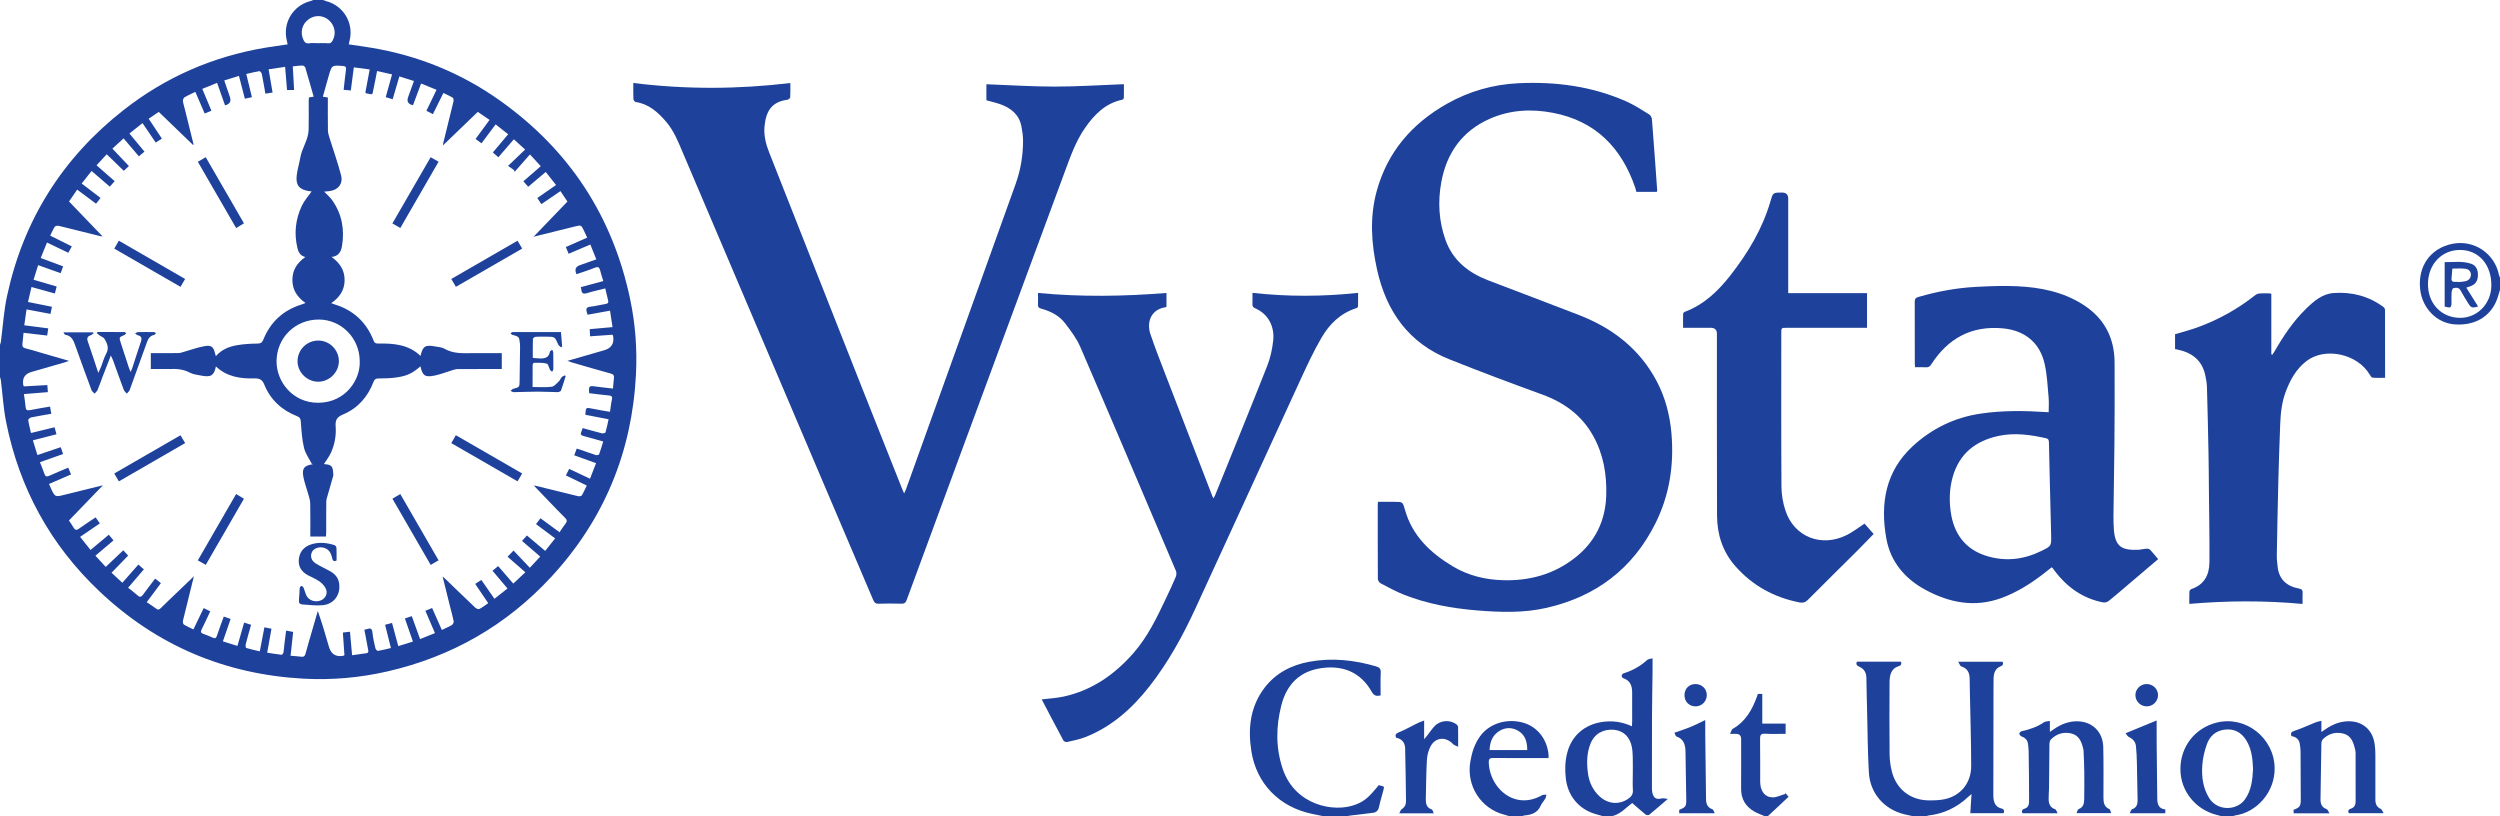 <?xml version="1.0" encoding="UTF-8"?><svg id="Layer_1" xmlns="http://www.w3.org/2000/svg" viewBox="0 0 924.259 301.817"><defs><style>.cls-1{fill:#1e429b;}</style></defs><path class="cls-1" d="M119.413,0c.362.133.717.298,1.089.393,6.426,1.63,10.315,8.04,8.772,14.471-.114.475-.21.955-.338,1.541,2.793.417,5.537.788,8.267,1.24,17.327,2.864,33.23,9.319,47.535,19.465,25.697,18.225,41.826,42.827,48.275,73.687,1.908,9.132,2.583,18.412,2.105,27.721-1.476,28.72-11.873,53.778-31.43,74.891-16.502,17.815-36.72,29.359-60.378,34.803-10.268,2.363-20.712,3.278-31.229,2.692-28.993-1.615-54.181-12.299-75.295-32.264-18.159-17.171-29.628-38.14-34.523-62.632-1.018-5.092-1.309-10.328-1.949-15.496-.046-.373-.206-.732-.313-1.097,0-3.98,0-7.961,0-11.941.11-.361.272-.714.321-1.083.745-5.651,1.082-11.388,2.276-16.942,6.047-28.125,20.52-51.091,43.153-68.815,15.448-12.098,32.938-19.742,52.313-22.992,2.728-.458,5.471-.819,8.281-1.235-.117-.532-.201-.959-.304-1.382-1.599-6.531,2.205-12.916,8.709-14.627.37-.097.723-.264,1.083-.399,1.194,0,2.388,0,3.582,0ZM20.257,108.503c-2.92-.812-5.703-1.586-8.616-2.396-.445,1.917-.845,3.636-1.286,5.534,2.98.598,5.826,1.168,8.846,1.774-.184.924-.351,1.766-.525,2.639-3.016-.565-5.868-1.1-8.864-1.662-.293,2.062-.554,3.901-.834,5.87,3.027.387,5.862.75,8.859,1.133-.137.929-.263,1.781-.392,2.655-2.951-.342-5.789-.671-8.741-1.013-.146,1.494-.253,2.819-.411,4.139-.117.976.27,1.407,1.239,1.632,1.736.403,3.435.962,5.148,1.459,3.494,1.014,6.988,2.03,10.857,3.154-.798.274-1.199.431-1.612.551-4.096,1.185-8.192,2.37-12.291,3.542q-3.724,1.064-3.018,4.912c.016.088.089.166.232.421,2.81-.157,5.705-.319,8.658-.484.069.945.125,1.719.19,2.609-2.966.241-5.814.472-8.859.719.224,1.64.502,3.141.614,4.654.088,1.196.508,1.516,1.706,1.263,2.402-.508,4.836-.861,7.356-1.296.164.99.297,1.793.441,2.663-2.57.452-5.014.842-7.435,1.344-.431.089-1.126.695-1.085.972.233,1.586.652,3.144,1.024,4.786,3.019-.735,5.799-1.411,8.717-2.121.238.866.453,1.649.71,2.586-2.94.756-5.752,1.48-8.727,2.245.572,1.859,1.104,3.586,1.675,5.439,2.956-.995,5.748-1.934,8.62-2.901.32.923.575,1.657.874,2.518-2.893,1.025-5.67,2.008-8.56,3.031.597,1.537,1.171,2.904,1.658,4.301.341.978.818,1.163,1.777.725,2.286-1.044,4.618-1.986,7.019-3.007.37.872.693,1.631,1.06,2.496-2.78,1.202-5.442,2.354-8.154,3.527.267.625.448,1.083.655,1.53,1.568,3.367,1.565,3.349,5.162,2.446,4.547-1.142,9.101-2.252,14.106-3.488-4.376,4.536-8.436,8.744-12.559,13.018.592.901,1.185,1.698,1.663,2.559.56,1.011,1.102,1.153,2.088.431,1.953-1.43,4.006-2.724,6.117-4.14.554.797,1.024,1.472,1.55,2.227-2.463,1.681-4.818,3.288-7.289,4.975,1.352,1.707,2.568,3.242,3.84,4.847,2.338-1.948,4.506-3.755,6.763-5.635.603.731,1.152,1.397,1.734,2.102-2.278,1.925-4.43,3.744-6.694,5.657,1.318,1.425,2.516,2.719,3.825,4.134,2.225-2.107,4.327-4.098,6.486-6.142.66.716,1.218,1.323,1.805,1.959-2.079,2.146-4.067,4.198-6.147,6.344,1.268,1.18,2.569,2.389,3.987,3.709,2.017-2.287,3.945-4.473,5.933-6.728.69.601,1.312,1.143,2.035,1.772-1.958,2.28-3.849,4.482-5.832,6.791,1.241.996,2.41,1.839,3.464,2.807.913.838,1.442.612,2.102-.311,1.406-1.965,2.909-3.861,4.437-5.871.793.629,1.434,1.138,2.123,1.685-1.782,2.388-3.47,4.65-5.24,7.021,1.232.839,2.401,1.584,3.51,2.409.65.483,1.073.4,1.637-.16,2.047-2.031,4.147-4.01,6.228-6.006,1.911-1.834,3.825-3.665,6.056-5.802-1.427,5.757-2.754,11.04-4.021,16.337-.11.46-.003,1.282.298,1.476,1.098.704,2.322,1.213,3.548,1.82,1.319-2.731,2.541-5.263,3.803-7.879.863.43,1.59.792,2.424,1.208-1.112,2.347-2.121,4.552-3.204,6.719-.41.821-.282,1.26.584,1.575,1.212.442,2.415.914,3.591,1.444.862.389,1.213.135,1.5-.732.777-2.341,1.651-4.649,2.53-7.09.908.32,1.685.593,2.538.893-.962,2.783-1.891,5.47-2.864,8.287,1.902.593,3.579,1.116,5.38,1.678.858-2.993,1.656-5.774,2.474-8.63.978.312,1.75.559,2.572.822-.701,2.507-1.383,4.836-1.983,7.186-.112.437-.004,1.325.191,1.384,1.622.493,3.288.84,5.006,1.246.599-3.113,1.139-5.921,1.71-8.892.943.195,1.725.357,2.611.541-.537,3.007-1.041,5.823-1.581,8.848,1.848.282,3.592.581,5.348.769.2.021.615-.56.675-.906.186-1.073.235-2.17.364-3.254.185-1.553.395-3.103.611-4.782.993.192,1.748.338,2.599.502-.323,2.996-.629,5.833-.949,8.8,1.447.126,2.728.201,3.998.358.935.115,1.298-.275,1.535-1.156.837-3.111,1.76-6.2,2.654-9.296.622-2.153,1.25-4.305,1.876-6.457,1.577,4.453,2.85,8.874,4.136,13.29q1.168,4.01,5.297,3.281c.087-.015.161-.097.408-.252-.185-2.701-.376-5.494-.571-8.352.947-.11,1.76-.204,2.628-.304.262,2.953.511,5.751.773,8.696,1.874-.264,3.585-.496,5.293-.75.863-.129.757-.716.634-1.352-.471-2.425-.914-4.855-1.381-7.353.383-.081.678-.108.947-.208,1.227-.458,1.885-.294,2.037,1.254.193,1.966.654,3.911,1.097,5.843.089.388.667,1.001.93.958,1.586-.257,3.146-.675,4.798-1.059-.749-2.985-1.442-5.748-2.157-8.597.941-.245,1.698-.442,2.577-.671.766,2.849,1.517,5.644,2.302,8.565,1.892-.588,3.582-1.112,5.417-1.682-1.013-2.916-1.977-5.693-2.967-8.543.954-.321,1.722-.58,2.549-.858,1.053,2.914,2.04,5.646,3.064,8.482,1.904-.765,3.638-1.462,5.499-2.211-1.213-2.826-2.353-5.48-3.539-8.243.95-.393,1.699-.703,2.495-1.033,1.236,2.792,2.393,5.408,3.591,8.114,1.366-.658,2.612-1.169,3.751-1.858.365-.221.697-.955.618-1.373-.324-1.7-.82-3.367-1.24-5.049-.925-3.712-1.843-7.426-2.856-11.511.555.497.815.715,1.058.949,3.652,3.52,7.289,7.057,10.974,10.543.379.358,1.198.729,1.544.556,1.135-.568,2.147-1.383,3.296-2.165-1.651-2.439-3.217-4.753-4.82-7.12.868-.559,1.556-1.003,2.276-1.467,1.65,2.374,3.221,4.635,4.848,6.975,1.698-1.345,3.211-2.543,4.817-3.815-1.878-2.222-3.664-4.334-5.544-6.558.742-.608,1.406-1.152,2.1-1.722,1.908,2.211,3.707,4.296,5.588,6.476,1.452-1.366,2.744-2.581,4.461-4.196-2.277-1.986-4.405-3.841-6.574-5.732.829-.861,1.407-1.461,2.208-2.293,2.026,2.144,3.959,4.189,6.025,6.375,1.344-1.453,2.56-2.767,3.827-4.138-2.334-2.015-4.466-3.855-6.712-5.794.66-.734,1.21-1.345,1.813-2.015,2.255,1.91,4.437,3.758,6.745,5.714,1.294-1.629,2.454-3.091,3.682-4.636-2.44-1.821-4.727-3.528-7.077-5.282.624-.814,1.121-1.463,1.657-2.163,2.406,1.769,4.67,3.434,7.041,5.177.811-1.176,1.464-2.227,2.224-3.193.652-.828.577-1.403-.184-2.142-1.819-1.766-3.552-3.62-5.313-5.446-2.014-2.089-4.021-4.185-6.227-6.483.481.063.625.068.762.102,5.199,1.283,10.394,2.583,15.602,3.829.421.101,1.183-.005,1.353-.282.693-1.125,1.217-2.354,1.856-3.653-2.613-1.268-5.095-2.472-7.724-3.748.421-.838.785-1.562,1.214-2.415,2.602,1.227,5.084,2.398,7.703,3.634.797-2.049,1.503-3.861,2.235-5.742-2.833-1.024-5.424-1.961-8.062-2.914.335-.909.605-1.642.911-2.472.537.164,1.001.289,1.454.447,1.874.65,3.735,1.342,5.626,1.937.353.111,1.113-.047,1.194-.265.566-1.513,1.003-3.074,1.52-4.747-2.592-.729-4.962-1.425-7.35-2.051-.81-.212-1.107-.57-.797-1.371.191-.491.355-.993.549-1.541,2.468.682,4.798,1.361,7.152,1.944.398.098,1.228-.123,1.298-.361.456-1.548.757-3.141,1.137-4.842-3.011-.581-5.817-1.122-8.606-1.66.225-2.677.097-2.794,2.676-2.241,2.069.444,4.169.747,6.452,1.146.24-1.606.373-3.082.703-4.512.275-1.191-.171-1.452-1.248-1.547-2.403-.211-4.795-.548-7.143-.828-.229-2.66-.024-2.819,2.341-2.475,2.096.305,4.207.501,6.449.761.123-1.362.199-2.592.355-3.812.131-1.021-.226-1.468-1.262-1.751-4.781-1.307-9.535-2.715-14.297-4.095-.44-.128-.866-.308-1.626-.583,4.789-1.381,9.213-2.647,13.631-3.932q3.93-1.143,3.253-5.207c-.022-.134-.121-.256-.248-.513-2.68.189-5.386.381-8.284.585-.044-.93-.084-1.779-.125-2.649,2.9-.259,5.599-.5,8.436-.754-.326-2.127-.622-4.057-.932-6.082-2.902.527-5.564,1.01-8.278,1.503-.106-.317-.184-.547-.259-.778-.403-1.23-.324-2.028,1.307-2.196,1.917-.198,3.797-.728,5.706-1.027.818-.128,1.003-.521.842-1.218-.331-1.437-.68-2.87-1.069-4.505-2.324.586-4.548,1.042-6.701,1.725-1.421.451-2.054.112-2.159-1.34-.017-.239-.11-.472-.204-.854,2.788-.755,5.529-1.497,8.33-2.255-.429-1.438-.848-2.659-1.151-3.909-.282-1.163-.74-1.517-1.968-1.022-2.228.9-4.531,1.614-6.785,2.4q-1.137-2.497,1.214-3.332c1.995-.707,3.992-1.411,6.113-2.16-.776-1.926-1.472-3.653-2.211-5.489-2.731,1.165-5.308,2.263-8.021,3.42-.371-.888-.684-1.637-1.039-2.487,2.701-1.192,5.259-2.321,7.882-3.478-.467-1.018-.821-1.835-1.212-2.632-1.017-2.074-1.021-2.061-3.304-1.492-4.944,1.232-9.891,2.455-15.287,3.793,4.357-4.53,8.404-8.738,12.509-13.006-.882-1.314-1.701-2.536-2.585-3.854-2.43,1.659-4.703,3.211-7.05,4.813-.545-.83-.996-1.516-1.497-2.278,2.328-1.613,4.557-3.156,6.924-4.796-1.322-1.674-2.534-3.209-3.812-4.827-2.238,1.892-4.312,3.646-6.473,5.473-.631-.715-1.178-1.334-1.789-2.027,2.168-1.881,4.258-3.695,6.428-5.577-1.314-1.429-2.511-2.731-3.997-4.348-1.981,2.25-3.838,4.36-5.695,6.469-.05-.214-.099-.428-.149-.642-.676-.477-1.353-.954-2.258-1.592,2.186-2.09,4.187-4.003,6.312-6.035-1.416-1.295-2.745-2.511-4.156-3.801-1.977,2.289-3.818,4.421-5.736,6.642-.722-.624-1.347-1.165-2.044-1.768,1.899-2.254,3.739-4.437,5.674-6.733-1.594-1.253-3.06-2.406-4.634-3.644-1.801,2.404-3.486,4.654-5.243,6.999-.766-.569-1.426-1.06-2.179-1.62,1.736-2.364,3.403-4.634,5.166-7.036-1.505-1.027-2.886-1.969-4.351-2.969-4.274,4.114-8.476,8.159-12.905,12.422.073-.503.082-.643.115-.778,1.27-5.149,2.555-10.295,3.791-15.453.106-.443.052-1.233-.218-1.404-1.067-.675-2.249-1.167-3.495-1.778-1.339,2.702-2.582,5.211-3.882,7.833-.886-.46-1.61-.836-2.404-1.248,1.267-2.618,2.472-5.108,3.754-7.757-1.937-.786-3.756-1.524-5.72-2.321-1.03,2.769-2.009,5.402-2.983,8.023q-2.679-.579-1.803-3.014c.699-1.94,1.404-3.877,2.154-5.947-1.874-.587-3.556-1.114-5.394-1.69-.844,2.878-1.645,5.611-2.473,8.433-.908-.269-1.689-.5-2.572-.761.79-2.833,1.545-5.54,2.346-8.412-1.89-.429-3.646-.828-5.543-1.259-.438,2.224-.808,4.267-1.247,6.294-.642,2.965-.059,2.393-2.826,1.938-.076-.012-.133-.134-.256-.266.513-2.751,1.036-5.552,1.593-8.54-2.098-.278-3.965-.526-5.861-.777-.391,3.015-.74,5.708-1.107,8.542-.958-.086-1.797-.162-2.66-.24.307-2.681.548-5.098.876-7.503.126-.922-.158-1.218-1.068-1.292-4.168-.336-4.174-.361-5.314,3.606-.733,2.55-1.438,5.109-2.175,7.733.704.114,1.22.198,1.848.3,0,4.107-.039,8.131.029,12.153.016.956.327,1.926.614,2.855,1.416,4.585,3.045,9.112,4.249,13.75.841,3.243-1.241,5.614-4.616,5.88-.505.04-1.008.094-1.647.154,1.126,1.185,2.216,2.083,2.997,3.197,3.61,5.146,4.632,10.895,3.583,17.021-.341,1.992-1.246,3.692-3.854,3.934,3.122,2.21,4.871,4.951,4.841,8.631-.03,3.677-1.901,6.345-4.948,8.46.539.196.849.326,1.169.423,7.031,2.128,11.871,6.634,14.517,13.469.34.878.805,1.031,1.661,1.02,5.675-.074,11.233.321,15.666,4.583.834-3.612,1.708-4.181,5.441-3.496,1.167.214,2.458.289,3.444.858,3.202,1.848,6.654,1.659,10.119,1.617,1.99-.024,3.98-.004,5.971-.004h5.069v5.869c-.695,0-1.284,0-1.873,0-4.776.001-9.553-.015-14.329.019-.67.005-1.355.2-2.006.396-2.173.653-4.298,1.517-6.507,1.987-3.655.779-4.62.071-5.349-3.397-2.963,2.532-4.722,3.478-8.687,4.093-2.244.348-4.55.376-6.829.398-.998.01-1.461.262-1.829,1.231-2.105,5.552-5.812,9.795-11.28,12.076-2.348.979-2.897,2.149-2.731,4.453.242,3.349-.353,6.655-1.758,9.723-.68,1.484-1.718,2.804-2.583,4.179,3.054.183,3.324.909,3.471,3.781.01.197.012.407-.041.594-.673,2.374-1.365,4.743-2.033,7.118-.21.749-.505,1.513-.515,2.274-.053,3.83-.02,7.662-.029,11.493-.001.521-.067,1.043-.1,1.525h-5.785c0-4.171.054-8.242-.035-12.31-.025-1.142-.424-2.287-.732-3.409-.589-2.145-1.414-4.242-1.814-6.419-.564-3.067.367-4.146,3.438-4.581.056-.008.094-.141.14-.215l-.373.182c-1.016-2-2.444-3.902-2.951-6.024-.753-3.15-.948-6.448-1.183-9.698-.08-1.108-.325-1.607-1.383-2.023-5.622-2.209-9.831-6.03-12.106-11.651-.781-1.929-1.76-2.364-3.688-2.313-5.197.138-10.197-.617-14.206-4.434-.7,3.317-1.78,4.06-5.195,3.431-1.556-.287-3.228-.466-4.585-1.188-2.368-1.26-4.81-1.381-7.355-1.3-1.342.043-2.687.008-4.03.008-.975,0-1.95,0-2.906,0v-5.869c3.506,0,6.888.025,10.269-.022.662-.009,1.325-.281,1.979-.463,2.612-.727,5.183-1.696,7.841-2.133,2.383-.391,3.153.434,3.679,2.797.059.267.155.527.279.939,2.158-2.498,4.941-3.564,7.902-4.062,2.435-.41,4.934-.57,7.406-.584,1.266-.007,1.796-.373,2.26-1.514,2.648-6.517,7.356-10.843,14.095-12.93.435-.135.855-.319,1.488-.559-3.075-2.165-4.833-4.825-4.856-8.468-.023-3.683,1.73-6.382,4.777-8.535-1.89-.477-2.553-1.812-2.912-3.298-1.309-5.411-.716-10.686,1.641-15.678.901-1.909,2.398-3.538,3.614-5.282-.25-.027-.686-.052-1.113-.126-3.46-.597-4.786-2.135-4.425-5.632.233-2.253.952-4.451,1.332-6.694.607-3.577,2.989-6.629,3.09-10.323.099-3.629.018-7.264.028-10.896.001-.375.081-.75.12-1.092.603-.09,1.083-.161,1.711-.255-1.042-3.663-2.035-7.237-3.107-10.787-.101-.335-.704-.734-1.072-.733-1.123.004-2.245.19-3.538.323.163,2.934.321,5.776.484,8.723h-2.611c-.237-2.85-.469-5.648-.71-8.553-2.116.314-4.055.601-6.099.905.507,2.976.978,5.737,1.463,8.581-.944.154-1.749.286-2.651.434-.456-2.557-.849-4.948-1.337-7.32-.082-.401-.627-1.057-.866-1.019-1.595.255-3.165.667-4.864,1.056.716,2.949,1.387,5.716,2.084,8.584-.946.2-1.744.369-2.614.553-.739-2.86-1.44-5.574-2.18-8.435-1.91.596-3.628,1.132-5.434,1.695.752,2.188,1.435,4.148,2.101,6.114q.821,2.422-1.813,3.084c-.959-2.724-1.922-5.46-2.928-8.314-1.92.776-3.68,1.487-5.484,2.216,1.189,2.841,2.272,5.428,3.383,8.084-.92.376-1.673.684-2.497,1.02-1.179-2.726-2.293-5.304-3.454-7.989-1.45.712-2.778,1.281-4.006,2.017-.354.212-.641.935-.577,1.368.18,1.221.561,2.412.859,3.615,1.028,4.157,2.054,8.315,3.081,12.473-.075.043-.15.086-.225.128-4.205-4.053-8.41-8.105-12.657-12.197-1.294.877-2.469,1.673-3.725,2.524,1.696,2.551,3.273,4.923,4.887,7.351-.86.553-1.547.995-2.278,1.466-1.656-2.438-3.216-4.734-4.892-7.199-1.651,1.311-3.212,2.549-4.841,3.842,1.949,2.346,3.742,4.505,5.572,6.708-.765.635-1.399,1.162-2.084,1.73-1.915-2.256-3.732-4.398-5.635-6.639-1.443,1.323-2.744,2.517-4.142,3.799,2.098,2.211,4.067,4.287,6.107,6.437-.68.636-1.285,1.202-1.891,1.768-2.119-2.055-4.167-4.041-6.311-6.12-1.241,1.338-2.451,2.643-3.768,4.062,2.268,1.989,4.459,3.91,6.705,5.879-.639.719-1.19,1.338-1.804,2.029-2.273-1.955-4.45-3.828-6.739-5.798-1.25,1.588-2.428,3.083-3.656,4.642,2.425,1.85,4.662,3.555,6.985,5.327-.618.784-1.122,1.425-1.675,2.127-2.378-1.772-4.631-3.45-6.983-5.202-1.06,1.553-2.004,2.935-2.998,4.391,4.116,4.285,8.157,8.492,12.373,12.881-.459-.034-.607-.024-.745-.058-5.149-1.283-10.293-2.587-15.452-3.827-.453-.109-1.258.034-1.466.347-.646.972-1.084,2.083-1.671,3.279,2.738,1.363,5.332,2.655,7.988,3.976-.489.887-.885,1.605-1.301,2.36-2.68-1.288-5.21-2.504-7.882-3.788-.801,1.976-1.539,3.793-2.322,5.726,2.837,1.053,5.511,2.046,8.295,3.08-.326.894-.603,1.654-.917,2.517-2.861-1.015-5.541-1.966-8.333-2.957-.594,1.898-1.12,3.579-1.687,5.393,2.909.851,5.652,1.653,8.549,2.5-.23.876-.436,1.662-.68,2.591ZM132.986,133.519c.004-8.475-6.767-15.371-15.108-15.385-8.752-.014-15.555,6.723-15.635,15.349-.07,7.595,5.94,15.483,15.452,15.42,10.124-.067,15.614-8.625,15.291-15.384ZM117.623,15.965c0,.003,0,.006,0,.009,1.192,0,2.398-.111,3.572.035.939.117,1.363-.293,1.761-.991,1.415-2.483.86-5.601-1.366-7.561-2.153-1.896-5.22-2.016-7.537-.296-2.376,1.764-3.137,4.758-1.934,7.433.446.993.956,1.621,2.232,1.407,1.063-.178,2.18-.036,3.272-.036Z"/><path class="cls-1" d="M707.524,301.817c-1.144-.252-2.292-.483-3.43-.758-7.463-1.806-12.708-7.7-13.165-15.421-.446-7.533-.461-15.093-.653-22.641-.105-4.122-.215-8.245-.266-12.367-.024-1.953-.847-3.371-2.613-4.13-.974-.418-1.294-.955-.932-1.867h16.309c.261.745.259,1.299-.916,1.691-2.984.995-3.271,3.621-3.285,6.212-.049,8.803-.072,17.607.019,26.409.022,2.112.322,4.27.842,6.319,1.661,6.555,6.926,10.609,13.714,10.641,1.975.009,4.005-.034,5.917-.466,5.908-1.334,9.7-6.024,9.691-12.297-.013-9.092-.311-18.184-.485-27.275-.032-1.69-.031-3.382-.084-5.071-.067-2.115-.817-3.714-3.063-4.399-.477-.145-.722-1.048-1.163-1.742h16.438c.191.703.331,1.265-.852,1.726-1.943.758-2.483,2.596-2.515,4.524-.055,3.282-.029,6.565-.035,9.847-.019,10.792-.038,21.584-.051,32.376-.001.745-.016,1.498.078,2.234.219,1.709,1.034,3.062,2.777,3.492,1.18.291,1.23.903.967,1.776h-12.34c.137-2.163.28-4.421.448-7.075-.602.511-.923.76-1.218,1.038-4.146,3.899-9.012,6.258-14.691,6.894-.329.037-.642.216-.963.328h-4.478Z"/><path class="cls-1" d="M592.887,301.817c-1.122-.321-2.251-.622-3.365-.967-6.013-1.862-9.924-6.781-10.639-13.053-.371-3.257-.287-6.447.553-9.599,1.674-6.277,6.401-10.302,12.83-11.274,3.805-.575,7.397-.097,11.063,1.591.037-.683.088-1.196.088-1.71 0-3.582-.038-7.164-.007-10.746.022-2.517-.72-4.486-3.336-5.355-.26-.086-.584-.57-.547-.821.05-.344.357-.837.657-.93,3.28-1.012,6.203-2.607,8.744-4.937.406-.372,1.145-.381,2.03-.649,0,1.789.015,3.31-.003,4.83-.068,5.717-.184,11.433-.211,17.15-.041,8.656-.027,17.313-.021,25.97 0.0.639.037,1.299.197,1.912.505,1.932,1.528,2.425,3.456,1.943.598-.149,1.296.1,2.22.195-2.547,2.187-4.689,4.068-6.898,5.867-.256.208-1.019.137-1.31-.098-1.639-1.322-3.206-2.733-4.968-4.262-2.296,1.693-4.435,4.355-7.846,4.94h-2.687ZM603.649,286.024c0-2.036.042-4.073-.015-6.107-.036-1.285-.101-2.589-.357-3.843-.75-3.675-3.103-5.902-6.441-6.252-4.011-.42-7.288,1.4-8.764,4.969-1.464,3.541-1.508,7.25-1.017,10.975.44,3.338,1.748,6.285,4.263,8.615,3.131,2.902,7.224,3.259,10.632.932,1.123-.767,1.834-1.665,1.733-3.183-.135-2.027-.033-4.07-.033-6.106Z"/><path class="cls-1" d="M489.595,301.817c-1.539-.314-3.08-.617-4.617-.942-11.997-2.542-20.477-11.13-22.356-23.224-1.292-8.313-.451-16.39,4.893-23.39,4.196-5.497,10-8.42,16.631-9.629,8.302-1.514,16.504-.639,24.577,1.72,1.276.373,1.826.93,1.749,2.374-.147,2.769-.043,5.551-.043,8.374-1.499.32-2.419.213-3.285-1.327-4.072-7.249-10.585-9.809-18.321-8.806-8.243,1.069-13.098,5.971-15.102,13.783-2.036,7.938-2.12,15.914.593,23.748,4.556,13.157,18.849,16.109,26.972,12.923,3.134-1.23,4.723-2.572,8.426-7.137.401.095.832.185,1.255.303.188.052.361.16.69.311-.061.386-.092.809-.199,1.213-.542,2.06-1.194,4.096-1.625,6.178-.287,1.387-1.001,2.068-2.348,2.226-2.61.306-5.219.619-7.826.943-.77.096-1.535.238-2.302.359h-7.762Z"/><path class="cls-1" d="M821.564,301.817c-.609-.165-1.214-.348-1.828-.493-7.958-1.881-13.583-8.831-13.631-16.851-.051-8.362,5.308-15.302,13.378-17.326,10.733-2.691,21.279,5.663,21.462,16.758.147,8.937-6.638,16.49-14.691,17.581-.279.038-.539.217-.808.331h-3.881ZM832.956,284.415c-.135-3.788-.485-7.442-2.487-10.688-1.868-3.028-4.559-4.455-8.165-3.954-3.254.453-5.366,2.474-6.407,5.359-.896,2.485-1.518,5.161-1.7,7.791-.289,4.186.216,8.325,2.492,12.051,3.029,4.96,10.265,4.834,13.291.546,2.386-3.381,2.774-7.25,2.976-11.107Z"/><path class="cls-1" d="M558.257,301.817c-.696-.207-1.387-.438-2.09-.618-8.707-2.228-14.102-10.686-12.592-19.58.582-3.43,1.586-6.645,3.654-9.476,3.386-4.635,9.74-6.647,15.769-4.995,5.245,1.437,8.905,5.955,9.496,11.736.04.388.005.782.005,1.375-.653,0-1.233,0-1.813,0-6.214,0-12.428.039-18.641-.03-1.35-.015-1.687.423-1.641,1.706.249,6.923,5.245,13.12,11.627,13.872,2.932.346,5.587-.42,8.128-1.829.422-.234,1.03-.133,1.553-.187-.121.472-.148.999-.383,1.405-.521.901-1.295,1.677-1.703,2.618-1.148,2.65-3.335,3.44-5.944,3.643-.422.033-.831.236-1.246.361h-4.179ZM564.622,277.299c-.003-2.922-.678-5.479-3.191-7.029-2.429-1.498-5.074-1.436-7.439.184-2.32,1.589-3.181,4.01-3.293,6.845h13.924Z"/><path class="cls-1" d="M652.594,301.817c-1.352-.592-2.773-1.064-4.043-1.798-3.219-1.86-4.891-4.646-4.86-8.45.05-6.116.014-12.232.011-18.349q-.001-1.911-1.971-1.918c-.535-.002-1.071-0-2.106-0.0.41-.825.529-1.59.948-1.829,4.85-2.758,7.324-7.243,9.098-12.262.064-.181.102-.371.167-.614.265-.032.503-.079.742-.084.243-.004.486.033.941.07v10.935h8.631v3.783c-2.532,0-5.058.104-7.57-.038-1.582-.09-1.899.479-1.876,1.939.083,5.27.014,10.542.04,15.812.017,3.393,1.651,5.691,4.534,5.772,1.56.044,3.145-.811,4.718-1.26l-.015-.445c.305.362.611.723,1.259,1.49-2.615,2.443-5.184,4.843-7.753,7.244-.298,0-.597,0-.896,0Z"/><path class="cls-1" d="M924.259,107.174c-.213.694-.442,1.383-.636,2.081-2.011,7.228-8.122,11.276-16.126,10.676-6.651-.499-11.999-5.953-12.764-13.018-.916-8.461,3.797-15.121,11.861-16.762,7.988-1.625,15.64,3.458,17.284,11.471.076.369.252.717.381,1.074v4.478ZM909.295,117.504c6.393.15,11.618-5.054,11.762-11.714.168-7.74-4.46-13.221-11.297-13.379-6.837-.158-11.99,5.082-12.13,12.335-.14,7.282,4.718,12.596,11.665,12.758Z"/><path class="cls-1" d="M234.136,30.677c19.423,2.421,38.646,2.333,58.058.019,0,1.914.057,3.595-.048,5.265-.021.335-.625.86-1.011.911-5.577.74-7.904,3.858-8.482,9.79-.324,3.326.446,6.494,1.67,9.592,11.353,28.742,22.669,57.498,34.017,86.242,4.991,12.643,10.03,25.267,15.05,37.899.235.592.496,1.173.858,2.024.283-.598.495-.962.635-1.351,13.545-37.707,27.086-75.415,40.623-113.124,1.846-5.142,2.714-10.467,2.718-15.914.001-1.773-.262-3.569-.603-5.316-.852-4.373-3.869-6.788-7.836-8.195-1.63-.578-3.335-.948-5.117-1.444v-5.933c8.484.315,16.905.874,25.326.871,8.435-.003,16.87-.566,25.521-.892,0,1.55.024,3.323-.029,5.093-.007.234-.377.608-.633.662-6.184,1.311-10.244,5.457-13.665,10.355-3.502,5.015-5.495,10.765-7.596,16.445-12.833,34.7-25.655,69.403-38.475,104.108-6.651,18.003-13.297,36.009-19.914,54.024-.36.981-.808,1.413-1.909,1.382-2.834-.079-5.673-.094-8.505.005-1.21.043-1.61-.551-2.015-1.505-6.207-14.614-12.45-29.212-18.669-43.821-17.218-40.447-34.434-80.894-51.633-121.348-1.712-4.027-3.301-8.125-6.187-11.493-3.012-3.515-6.367-6.574-11.236-7.303-.349-.052-.854-.673-.872-1.049-.09-1.879-.041-3.764-.041-5.999Z"/><path class="cls-1" d="M612.53,70.935h-7.547c-.15-.536-.277-1.097-.463-1.637-5.07-14.745-14.675-24.549-30.349-27.579-7.965-1.54-15.857-1.132-23.358,2.179-10.225,4.513-15.975,12.638-17.962,23.463-1.321,7.196-.92,14.366,1.539,21.306,2.709,7.641,8.494,12.162,15.802,14.976,11.201,4.312,22.451,8.499,33.635,12.854,12.347,4.808,22.333,12.479,28.64,24.388,3.198,6.04,4.892,12.53,5.476,19.339.998,11.636-.701,22.818-5.937,33.288-8.399,16.794-21.995,27.049-40.235,31.214-8.531,1.948-17.155,1.657-25.798.941-9.194-.762-18.203-2.391-26.817-5.754-3.037-1.186-5.918-2.788-8.813-4.309-.477-.251-.937-1.058-.941-1.611-.057-9.154-.041-18.308-.037-27.462 0-.245.042-.49.089-1.001h6.059c3.048,0,3.079-.009,3.887,2.881,2.711,9.692,9.447,16.021,17.709,20.977,5.687,3.41,11.956,4.931,18.592,5.118,9.826.277,18.793-2.196,26.572-8.291,7.44-5.83,11.265-13.607,11.557-23.045.238-7.715-1.012-15.157-4.811-21.992-4.234-7.617-10.751-12.372-18.874-15.325-11.508-4.183-22.978-8.486-34.347-13.028-15.029-6.004-23.273-17.722-26.691-33.114-2.141-9.64-2.788-19.383-.139-29.057,3.974-14.515,13.07-25.007,26.003-32.303,8.209-4.631,17.085-7.155,26.519-7.589,13.715-.631,27.053,1.127,39.702,6.706,2.978,1.314,5.738,3.14,8.529,4.843.515.315.949,1.152.999,1.781.695,8.761,1.317,17.529,1.949,26.295.01.136-.069.278-.141.55Z"/><path class="cls-1" d="M757.401,152.396c0-1.907.141-3.748-.029-5.56-.387-4.142-.559-8.354-1.481-12.387-1.789-7.823-7.393-12.306-15.416-13.054-11.636-1.084-20.305,3.705-26.512,13.353-.493.766-.976,1.096-1.886,1.041-1.327-.081-2.663-.021-4.082-.021-.035-.574-.085-1.007-.085-1.44-.005-7.562.018-15.124-.028-22.686-.007-1.075.302-1.548,1.358-1.855,6.888-2.003,13.903-3.325,21.057-3.714,5.099-.277,10.228-.487,15.322-.254,8.656.396,17.069,2.044,24.527,6.817,7.723,4.943,11.554,12.14,11.625,21.254.078,9.998.004,19.998-.062,29.997-.047,7.159-.211,14.317-.28,21.475-.034,3.523-.184,7.063.09,10.566.495,6.324,3.129,7.499,8.708,7.342,1.133-.032,2.256-.347,3.39-.421.431-.028,1.02.124,1.3.419,1.022,1.075,1.944,2.245,2.959,3.446-3.636,3.091-7.191,6.115-10.748,9.137-2.501,2.125-4.971,4.288-7.535,6.335-.523.417-1.453.655-2.107.526-7.535-1.48-13.333-5.669-17.911-11.702-.269-.355-.523-.722-.788-1.081-.027-.037-.082-.054-.284-.18-1.061.836-2.166,1.727-3.291,2.59-4.715,3.613-9.719,6.731-15.329,8.773-9.802,3.568-19.095,1.766-27.957-2.998-7.646-4.11-12.976-10.352-14.539-18.999-2.32-12.832-.345-24.794,9.683-34.092,7.095-6.579,15.577-10.702,25.271-12.12,8.014-1.172,16.047-1.081,24.094-.552.287.019.575.026.967.043ZM758.313,197.768c-.168-6.804-.338-13.608-.502-20.412-.11-4.57-.217-9.14-.311-13.71-.016-.791-.089-1.4-1.079-1.624-5.805-1.313-11.64-2.12-17.553-.86-8.56,1.824-14.549,6.609-16.969,15.251-1.179,4.211-1.31,8.529-.704,12.856,1.081,7.723,5.111,13.782,13.284,16.279,6.947,2.122,13.603,1.357,20.087-1.799,3.813-1.856,3.846-1.788,3.746-5.98Z"/><path class="cls-1" d="M431.251,108.314v5.053c-.141.104-.213.201-.298.213-5.56.801-7.079,5.662-5.641,9.935,1.738,5.166,3.745,10.244,5.701,15.334,5.641,14.676,11.315,29.339,16.978,44.006.157.407.335.806.576,1.385.26-.423.473-.683.594-.98,6.476-15.999,13.012-31.974,19.351-48.028,1.168-2.958,1.855-6.198,2.195-9.369.53-4.949-1.663-9.706-6.655-11.881-.754-.329-1.068-.706-1.028-1.53.062-1.279.017-2.563.017-4.182,13.048,1.449,25.924,1.41,39.048-.002,0,1.845.026,3.463-.031,5.078-.008.216-.405.524-.679.61-5.782,1.827-9.856,5.824-12.783,10.846-2.865,4.917-5.289,10.108-7.673,15.286-13.014,28.258-25.911,56.57-38.949,84.817-4.691,10.163-10.067,19.964-16.996,28.816-6.407,8.184-13.974,14.971-23.802,18.818-2.15.841-4.467,1.271-6.73,1.79-.382.088-1.113-.208-1.291-.538-2.723-5.062-5.381-10.159-8.037-15.217,2.78-.347,5.502-.477,8.127-1.052,10.449-2.287,18.754-8.075,25.734-16.008,5.329-6.057,8.737-13.232,12.146-20.416,1.234-2.6,2.465-5.205,3.577-7.858.268-.639.295-1.582.027-2.212-11.735-27.624-23.463-55.251-35.361-82.805-1.353-3.133-3.524-5.966-5.611-8.713-2.201-2.898-5.414-4.459-8.88-5.42-.812-.225-1.17-.55-1.136-1.412.054-1.376.014-2.756.014-4.372,15.942,1.528,31.657,1.266,47.496.007Z"/><path class="cls-1" d="M689.314,193.59c1.067,1.206,2.24,2.53,3.381,3.819-2.18,2.232-4.273,4.422-6.418,6.56-5.918,5.899-11.878,11.756-17.771,17.68-.963.968-1.799,1.345-3.239,1.064-9.34-1.822-17.246-6.141-23.58-13.252-4.783-5.369-6.868-11.816-6.894-18.883-.081-22.383-.041-44.766-.047-67.149q-.001-2.238-2.281-2.24c-3.329-.001-6.658-0-10.229-0,0-1.815-.024-3.532.028-5.247.007-.232.353-.566.613-.663,7.116-2.655,12.354-7.705,16.894-13.519,6.456-8.269,11.821-17.172,14.774-27.35.932-3.211.899-3.221,4.32-3.221q2.246-0,2.247,2.269c0,10.943,0,21.886,0,32.83,0,.637,0,1.273,0,2.09h29.138v12.811h-1.835c-9.302,0-18.603-.001-27.905.001-1.953.001-1.96.007-1.96,1.997-.002,18.952-.064,37.904.066,56.854.02,2.928.568,5.968,1.488,8.753,3.22,9.746,13.343,13.705,22.708,8.976,2.237-1.13,4.246-2.713,6.502-4.181Z"/><path class="cls-1" d="M851.277,223.277c-14.07-1.289-27.895-1.213-41.882-.015,0-1.661-.046-3.143.036-4.619.018-.315.444-.769.776-.881,4.755-1.611,6.598-5.288,6.632-9.905.064-8.937-.116-17.877-.199-26.815-.041-4.426-.058-8.852-.144-13.277-.161-8.198-.335-16.395-.578-24.591-.046-1.575-.319-3.166-.677-4.705-1.287-5.529-5.144-8.231-10.443-9.278-.192-.038-.383-.079-.675-.139v-5.49c2.757-.833,5.588-1.541,8.313-2.538,7.748-2.833,14.888-6.788,21.363-11.927.458-.363,1.136-.57,1.729-.616,1.186-.092,2.385-.025,3.579-.015.141.001.282.058.608.129v22.41l.386.142c.271-.414.565-.817.811-1.245,3.28-5.709,6.927-11.157,11.666-15.774,2.869-2.795,5.978-5.492,10.156-5.792,6.731-.485,13.002,1.128,18.502,5.213.296.22.521.741.522,1.123.029,8.252.022,16.503.022,25.004-1.598,0-3.122.074-4.63-.052-.378-.032-.786-.659-1.04-1.094-4.537-7.777-16.629-10.344-23.495-4.97-3.733,2.922-5.913,6.877-7.553,11.22-1.479,3.916-1.905,7.998-2.062,12.123-.257,6.753-.501,13.506-.673,20.262-.239,9.44-.421,18.881-.588,28.322-.022,1.282.174,2.569.293,3.851.447,4.8,3.308,7.373,7.835,8.238,1.148.219,1.491.636,1.424,1.725-.076,1.23-.018,2.468-.018,3.976Z"/><path class="cls-1" d="M847.927,299.409c2.353-.907,2.681-1.381,2.675-3.918-.014-5.867-.03-11.735-.079-17.602-.008-.988-.124-1.985-.3-2.959-.302-1.679-1.443-2.53-3.063-2.784-.385-1.174-.063-1.591,1.163-1.984,2.618-.839,5.117-2.048,7.679-3.07.638-.254,1.329-.373,2.227-.616v4.146c.686-.465,1.117-.755,1.545-1.049,2.548-1.751,5.316-2.879,8.45-2.916,5.159-.061,8.868,3.081,9.668,8.233.197,1.27.287,2.567.294,3.852.031,5.619.035,11.238 0,16.857-.01,1.599.473,2.764,2.018,3.47.415.19.595.896,1.008,1.57h-12.887c-.271-.749-.233-1.365.822-1.685,1.188-.36,1.733-1.332,1.738-2.51.025-6.065.014-12.13-.009-18.196-.002-.536-.15-1.079-.282-1.606-.612-2.439-1.5-4.742-4.249-5.436-2.785-.702-5.326-.033-7.428,1.959-.379.359-.678,1.001-.689,1.519-.143,6.955-.232,13.912-.326,20.868-.023,1.682.521,2.969,2.276,3.598.415.149.618.89,1.028,1.529h-13.214c-.02-.373-.044-.838-.067-1.271Z"/><path class="cls-1" d="M760.706,300.677h-13.016c-.272-.741-.302-1.366.78-1.693,1.839-.555,1.687-2.235,1.691-3.598.017-5.913-.087-11.826-.168-17.738-.011-.839-.131-1.677-.219-2.514-.158-1.511-1.036-2.376-2.436-2.885-.367-.133-.785-.701-.789-1.073-.003-.296.548-.789.922-.869,2.937-.627,5.722-1.568,8.226-3.296.496-.342,1.264-.291,2.144-.47v4.033c.703-.471,1.14-.758,1.57-1.055,2.463-1.698,5.148-2.794,8.171-2.855,5.723-.115,9.867,3.731,10.004,9.518.147,6.212.076,12.43.07,18.645-.002,1.833.218,3.459,2.2,4.307.336.144.406.909.643,1.494h-12.794c.26-.552.376-1.341.738-1.476,1.735-.651,2.073-2.041,2.096-3.59.05-3.38.07-6.762.03-10.143-.031-2.629-.163-5.257-.271-7.885-.016-.391-.135-.78-.231-1.164-.605-2.419-1.629-4.581-4.297-5.205-2.856-.667-5.431.11-7.515,2.185-.388.386-.556,1.145-.565,1.736-.083,5.468-.099,10.937-.156,16.405-.014,1.338-.182,2.678-.146,4.013.046,1.689.584,3.083,2.436,3.683.385.125.557.908.884,1.489Z"/><path class="cls-1" d="M530.062,300.697h-12.734c.331-.612.468-1.271.862-1.516,1.159-.718,1.625-1.772,1.612-3.007-.069-6.512-.156-13.024-.324-19.535-.055-2.128-1.24-3.508-3.385-3.935-.353-1.073-.062-1.505,1.047-1.955,2.418-.983,4.699-2.301,7.051-3.454.664-.325,1.377-.549,2.32-.918v6.91c.508-.596.741-.85.952-1.121.977-1.251,1.853-2.596,2.941-3.741,2.095-2.204,5.71-2.428,8.114-.597.271.207.533.623.54.948.046,2.281.025,4.563.025,7.309-.81-.408-1.47-.556-1.853-.964-2.78-2.964-6.669-2.59-8.464,1.034-.726,1.466-1.148,3.203-1.237,4.843-.261,4.812-.293,9.636-.399,14.456-.037,1.689.288,3.152,2.183,3.801.337.115.46.853.75,1.44Z"/><path class="cls-1" d="M619.044,270.887c2.231-.789,4.123-1.379,5.949-2.127,1.73-.709,3.392-1.585,5.445-2.559,0,2.234-.017,3.912.003,5.589.092,7.896.2,15.793.29,23.689.02,1.734.537,3.072,2.356,3.709.376.131.536.88.877,1.491h-13.155c0-.405,0-.834-0-1.264,2.454-1.034,2.64-1.27,2.607-3.977-.072-5.859-.161-11.719-.283-17.577-.051-2.453-.601-4.634-3.32-5.57-.356-.122-.494-.875-.769-1.405Z"/><path class="cls-1" d="M787.383,300.678c.314-.592.464-1.36.829-1.482,1.717-.571,2.082-1.87,2.062-3.4-.063-4.622-.141-9.245-.258-13.866-.051-2.031-.139-4.067-.347-6.087-.164-1.601-1.131-2.667-2.607-3.369-.508-.241-.815-.905-1.234-1.399,3.996-1.641,7.596-3.119,11.491-4.719,0,3.039-.021,5.664.004,8.288.064,6.811.159,13.622.219,20.434.019,2.117.428,3.918,2.98,4.175v1.424h-13.138Z"/><path class="cls-1" d="M793.601,252.894c2.325-.015,4.199,1.784,4.233,4.062.033,2.264-1.846,4.17-4.132,4.191-2.299.021-4.189-1.806-4.232-4.092-.043-2.264,1.826-4.147,4.132-4.162Z"/><path class="cls-1" d="M622.758,257.062c-.019-2.417,1.661-4.153,4.038-4.171,2.355-.018,4.192,1.748,4.217,4.056.025,2.282-1.828,4.179-4.103,4.202-2.369.024-4.133-1.712-4.151-4.087Z"/><path class="cls-1" d="M40.977,131.425c-1.117,2.873-2.127,5.447-3.117,8.028-.604,1.574-1.132,3.178-1.79,4.728-.218.514-.732.903-1.11,1.35-.386-.435-.944-.807-1.133-1.316-2.02-5.435-4.003-10.884-5.949-16.347-.685-1.924-1.361-3.771-3.771-4.1-.197-.027-.341-.448-.67-.912h10.938c.084.105.167.21.251.315-.356.262-.677.627-1.076.766-1.157.401-1.533,1.009-1.098,2.254,1.301,3.723,2.502,7.482,3.883,11.654.457-.987.764-1.571,1.003-2.18.652-1.661,1.104-3.428,1.953-4.979,1.122-2.05.335-3.742-.649-5.401-.333-.562-1.17-.819-1.762-1.236-.382-.269-.737-.576-1.104-.866.082-.146.165-.293.247-.439,3.323,0,6.647-.008,9.97.018.222.002.442.266.663.408-.203.223-.364.546-.617.653-2.037.867-2.055.859-1.389,2.93.986,3.065,1.991,6.124,2.996,9.183.146.445.339.875.607,1.559.278-.592.478-.923.595-1.28,1.082-3.294,2.113-6.606,3.241-9.884.452-1.315.223-2.083-1.209-2.407-.345-.078-.621-.461-.928-.704.355-.153.706-.429,1.064-.438,1.938-.045,3.877-.039,5.816-.01.29.004.578.224.867.344-.238.243-.444.646-.721.703-1.527.311-2.185,1.385-2.661,2.72-2.099,5.881-4.211,11.757-6.364,17.617-.191.52-.715.919-1.084,1.374-.387-.486-.928-.913-1.135-1.466-1.358-3.619-2.64-7.267-3.96-10.901-.178-.49-.434-.952-.797-1.737Z"/><path class="cls-1" d="M196.903,143.072c2.534,0,4.844.21,7.083-.097.977-.134,1.85-1.285,2.686-2.064.422-.393.593-1.048.997-1.47.307-.321.803-.462,1.215-.682l.245.296c-.56,1.778-1.071,3.575-1.724,5.318-.12.321-.818.603-1.247.6-2.432-.016-4.864-.189-7.296-.184-2.979.006-5.957.155-8.937.188-.393.004-.79-.309-1.185-.476.357-.267.678-.671,1.078-.777,2.251-.595,2.256-.588,2.281-2.897.046-4.123.116-8.246.168-12.37.006-.496.003-.997-.052-1.489-.277-2.498-.287-2.486-2.771-3.169-.264-.072-.465-.37-.696-.563.249-.16.497-.459.746-.46,5.907-.026,11.815-.02,17.902-.02.147,1.843.286,3.599.426,5.355-.118.103-.236.205-.354.308-.368-.335-.898-.601-1.078-1.018-1.267-2.919-1.244-2.93-4.494-2.93-1.293,0-2.59-.049-3.876.045-.362.027-.983.473-.993.744-.08,2.319-.046,4.642-.046,7.054,1.022.083,1.952.216,2.883.22,1.722.007,3.125-.458,3.43-2.492.042-.279.564-.486.864-.727.13.314.365.625.372.941.049,2.082.068,4.166.043,6.248-.004.312-.29.621-.446.931-.259-.219-.606-.388-.76-.665-.439-.791-.649-2.183-1.219-2.336-1.495-.401-3.133-.295-4.715-.316-.174-.002-.506.479-.51.74-.038,2.674-.023,5.348-.023,8.213Z"/><path class="cls-1" d="M124.431,207.241c-1.27.539-1.477-.199-1.668-1.05-.417-1.854-1.27-3.327-3.333-3.751-1.767-.363-3.591.399-4.178,1.806-.618,1.481-.122,3.08,1.515,4.091,1.683,1.039,3.505,1.85,5.235,2.816,1.664.929,2.923,2.216,3.312,4.175.83,4.188-1.625,7.942-5.88,8.402-2.52.273-5.117-.11-7.675-.269-.9-.056-1.354-.567-1.239-1.596.166-1.477.149-2.974.287-4.455.027-.287.387-.736.626-.759.251-.024.673.321.792.601.424.998.637,2.097,1.139,3.047.907,1.717,3.135,2.417,5.067,1.739,1.638-.575,2.765-2.271,2.174-4.03-.386-1.149-1.392-2.248-2.4-2.99-1.342-.988-2.97-1.58-4.448-2.391-2.549-1.4-3.707-3.559-3.196-6.445.472-2.663,2.2-4.251,4.74-5.005,2.82-.837,5.606-.498,8.348.353.333.103.727.648.747,1.006.083,1.534.035,3.076.035,4.704Z"/><path class="cls-1" d="M162.143,207.145c-1.037.604-1.925,1.121-2.92,1.701-4.714-8.16-9.378-16.233-14.14-24.476.951-.562,1.857-1.099,2.907-1.72,4.727,8.18,9.39,16.251,14.153,24.494Z"/><path class="cls-1" d="M166.836,163.82c.601-1.039,1.092-1.889,1.69-2.923,8.185,4.722,16.304,9.407,24.524,14.15-.588 1-1.107,1.883-1.71,2.91-8.171-4.714-16.26-9.381-24.504-14.137Z"/><path class="cls-1" d="M43.941,177.964c-.61-1.044-1.106-1.894-1.703-2.915,8.171-4.718,16.271-9.396,24.488-14.14.561.945,1.084,1.825,1.724,2.902-8.175,4.721-16.273,9.397-24.509,14.153Z"/><path class="cls-1" d="M87.293,182.641c1.059.635,1.936,1.16,2.898,1.737-4.726,8.184-9.384,16.251-14.118,24.448-.978-.549-1.867-1.049-2.942-1.653,4.714-8.165,9.387-16.261,14.162-24.532Z"/><path class="cls-1" d="M73.145,59.819c.956-.561,1.839-1.079,2.912-1.709,4.717,8.161,9.39,16.246,14.14,24.463-.953.571-1.825,1.094-2.895,1.735-4.736-8.193-9.413-16.282-14.157-24.489Z"/><path class="cls-1" d="M168.541,106.047c-.593-1.016-1.109-1.9-1.701-2.914,8.205-4.737,16.311-9.416,24.502-14.145.592,1.008,1.111,1.893,1.709,2.913-8.2,4.733-16.303,9.409-24.509,14.146Z"/><path class="cls-1" d="M42.247,91.913c.591-1.033,1.1-1.921,1.679-2.932,8.22,4.745,16.318,9.421,24.515,14.153-.602,1.03-1.117,1.912-1.702,2.913-8.184-4.723-16.248-9.377-24.492-14.134Z"/><path class="cls-1" d="M145.063,82.612c4.795-8.297,9.428-16.314,14.152-24.491.994.565,1.873,1.065,2.931,1.666-4.721,8.178-9.386,16.258-14.141,24.495-1.032-.586-1.95-1.107-2.942-1.671Z"/><path class="cls-1" d="M117.613,125.903c4.147-.037,7.617,3.367,7.674,7.531.057,4.092-3.415,7.629-7.543,7.687-4.186.058-7.782-3.486-7.742-7.631.041-4.183,3.417-7.548,7.61-7.586Z"/><path class="cls-1" d="M903.806,113.349v-16.436c3.321.031,6.644-.506,9.857.631,1.835.649,2.433,2.256,2.435,4.064.002,1.804-.596,3.326-2.42,4.072-.544.222-1.108.396-1.873.666,1.487,2.372,2.915,4.652,4.359,6.955-2.161.66-2.648.493-3.652-1.171-.949-1.574-1.97-3.11-2.822-4.734-.66-1.258-1.743-1.065-2.693-.849-.331.075-.585,1.068-.637,1.663-.1,1.135-.029,2.285-.029,3.429-.002,2.169-.224,2.325-2.525,1.712ZM908.863,104.201c.004.03.007.06.011.09.932-.112,1.888-.133,2.787-.37.527-.139,1.111-.524,1.413-.971.972-1.438.277-3.314-1.438-3.564-1.635-.238-3.328-.078-4.996-.093-.101,1.213-.199,2.426-.305,3.638-.087.989.408,1.344,1.337,1.275.395-.029.794-.005,1.191-.005Z"/></svg>